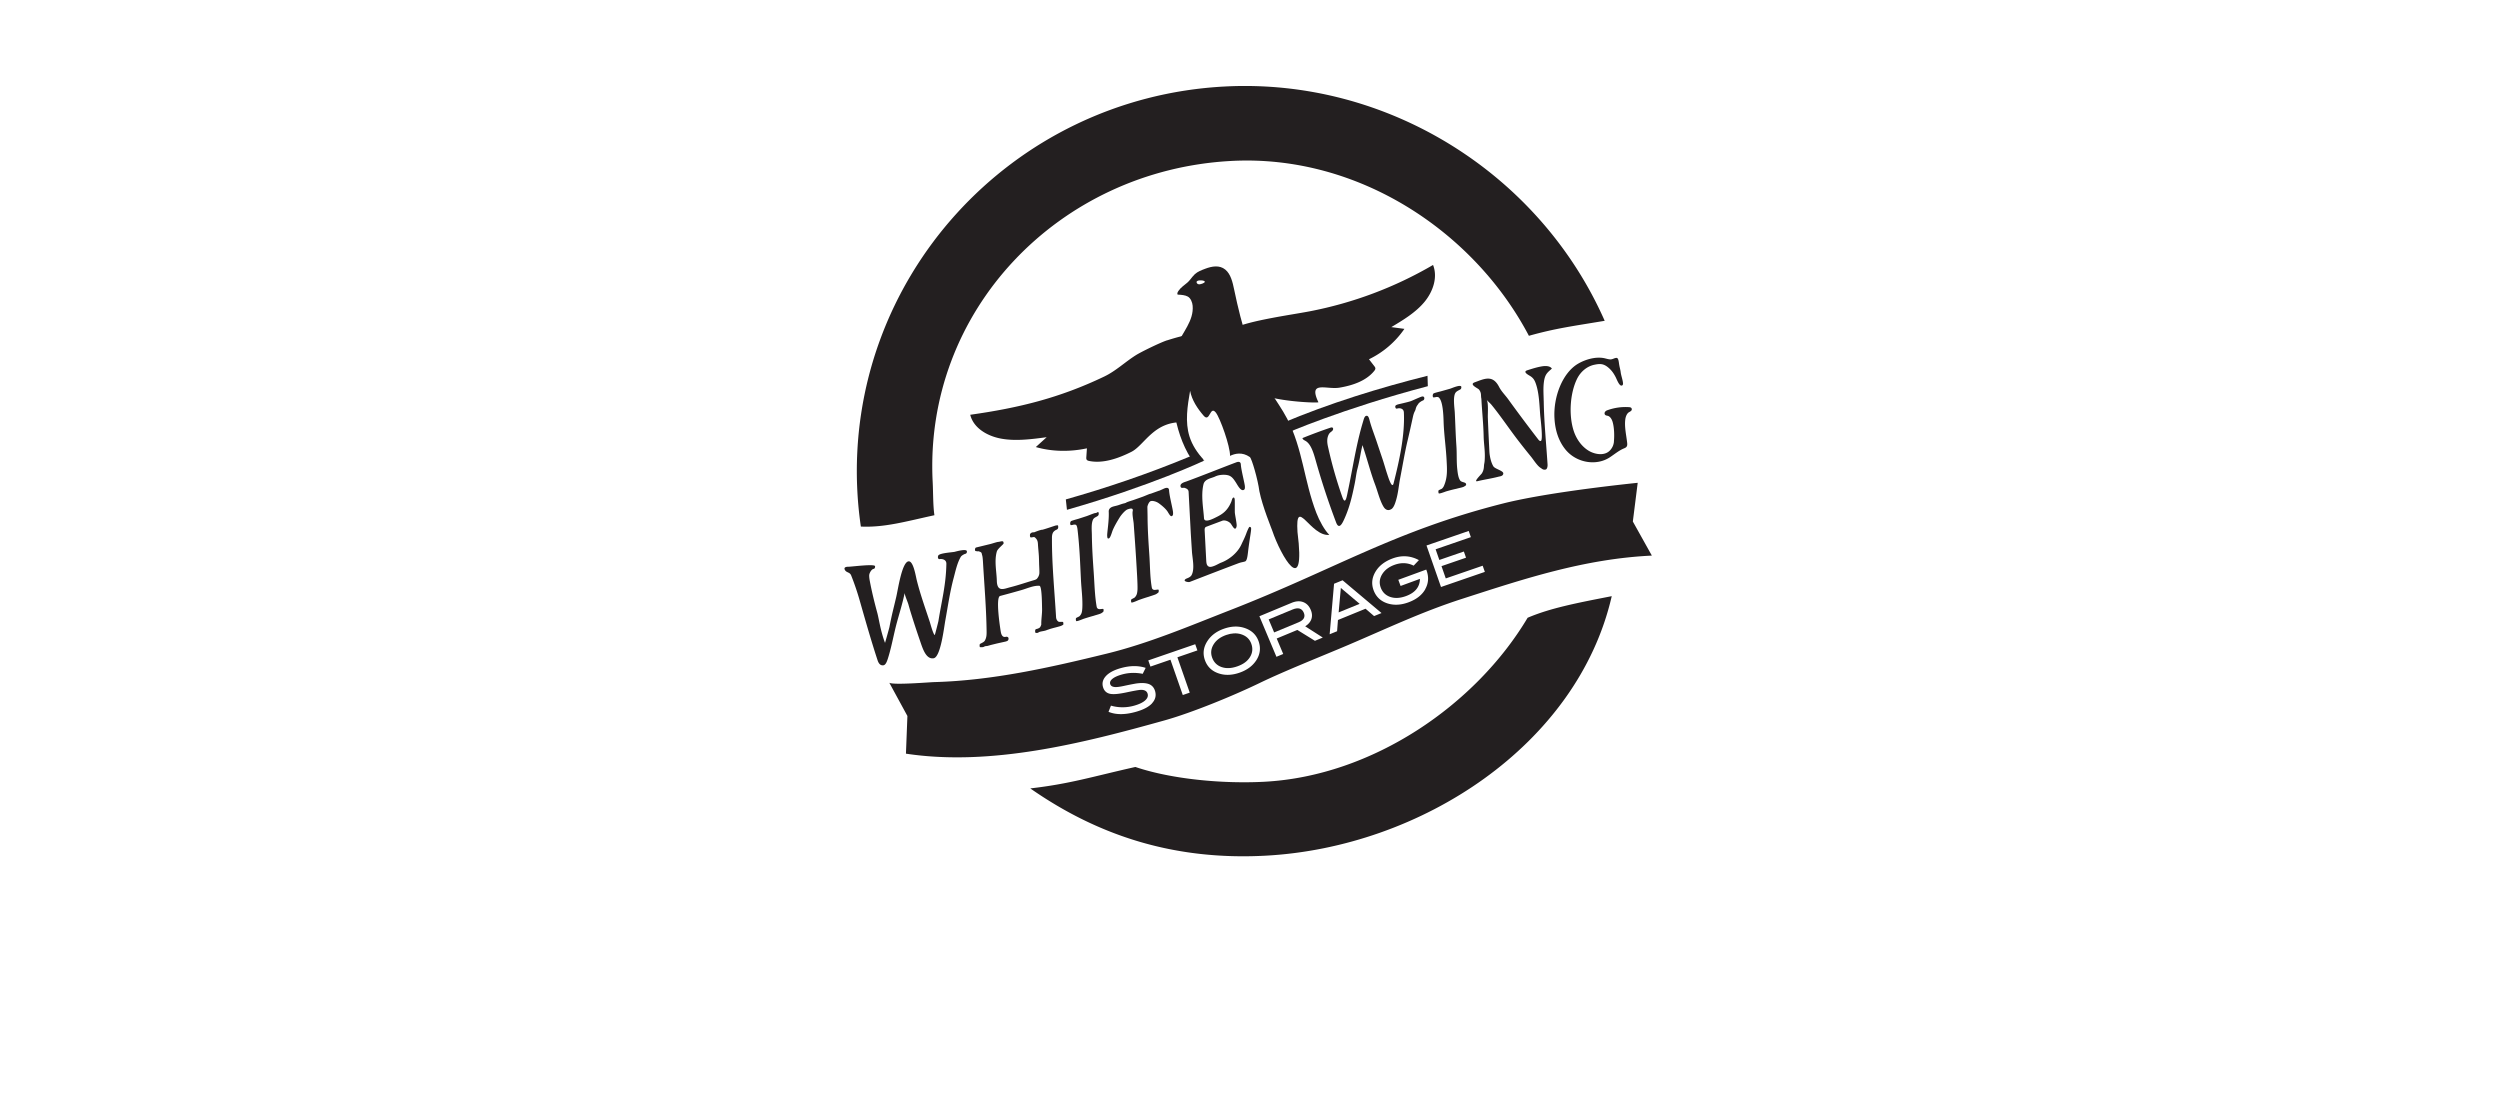 <svg xmlns="http://www.w3.org/2000/svg" width="310" height="138" fill="none"><g clip-path="url(#a)"><g filter="url(#b)"><rect width="283.653" height="136.886" x="10" y="-7" fill="url(#c)" rx="4" transform="rotate(-3 10 -7)"/></g><g fill="#231F20" clip-path="url(#d)"><path d="M152.906 40.72c2.139-.998 7.139-1.665 9.471-2.112a48.49 48.49 0 0 0 15.321-5.753c.605 1.524.004 3.308-1.086 4.61-1.089 1.297-2.603 2.21-4.088 3.096l1.623.218a11.292 11.292 0 0 1-4.393 3.769c.215.28.431.556.646.836.07.091.146.192.146.305-.001.116-.075.221-.151.317-1.003 1.232-2.684 1.792-4.299 2.064-1.616.271-3.908-.926-2.617 1.797.222.16-6.443-.079-8.037-1.453-1.219-1.055-2.273-2.384-2.496-3.935-.224-1.55-1.803-3.183-.231-3.744l.191-.01v-.006Z"/><path d="M144.74 42.192c-.847.271-3.236 1.438-3.888 1.849-1.342.845-2.481 1.959-3.926 2.65-5.571 2.666-10.622 3.896-16.616 4.74.39 1.603 2.04 2.632 3.835 2.96 1.795.33 3.742.074 5.643-.178l-1.347 1.222c1.965.565 4.178.62 6.337.158l-.073 1.082c-.01.12-.015.246.054.337.07.095.205.13.333.154 1.678.332 3.555-.308 5.197-1.136 1.642-.827 2.795-3.856 6.509-3.668-.103.272-.829-3.096-.224-5.218.462-1.623 6.804-2.933 6.05-4.311-1.335-2.442-5.342-1.451-7.889-.632l.005-.01ZM115.781 81.624c-.973.17-1.383-1.245-1.718-2.22a110.211 110.211 0 0 1-1.028-3.126c-.141-.45-.276-.902-.402-1.36-.065-.23-.49-1.216-.453-1.405-.241 1.232-.642 2.482-.973 3.703-.359 1.33-.599 2.709-.981 4.022-.194.662-.355 1.225-.702 1.262-.357.037-.57-.212-.71-.64-.794-2.421-1.49-4.873-2.197-7.348a32.159 32.159 0 0 0-1.07-3.154c-.17-.423-.548-.333-.746-.632-.268-.403.168-.453.387-.45.358.007 3.304-.387 3.321-.063.01.18-.054.319-.198.332-.071.007-.318.13-.497.605a.978.978 0 0 0-.03.363c.008.147.029.311.063.487.256 1.365.586 2.705.945 4.025.191.698.384 2.195.95 3.69.012 0 .527-1.85.546-1.952.318-1.65.502-2.26.854-3.779.205-.874.663-4.032 1.427-4.354.664-.277.972 1.769 1.112 2.322.45 1.796 1.059 3.47 1.621 5.19.067.205.436 1.589.615 1.598.012 0 .431-1.622.447-1.724.389-2.471.941-4.48.986-7.104.011-.561-.583-.631-.837-.584-.195.038-.268-.237-.165-.442.157-.308 1.718-.393 2.017-.458.158-.035 1.511-.434 1.531-.058.008.161-.057.278-.212.31-.095.021-.447.196-.546.366-.447.768-.639 1.7-.884 2.62-.473 1.771-.705 3.46-1.041 5.303-.151.825-.573 4.5-1.432 4.652v.003ZM123.648 67.217c.07-.019.132-.016.166-.027.166-.008.437-.127.562-.045.035.023.066.083.071.233.006.116-.738.648-.842 1.015-.331 1.175-.028 2.461.001 3.618.037 1.465.904.997 1.675.803 1.003-.251 2-.604 2.997-.892.07-.019.237-.086.292-.15.218-.247.278-.465.304-.62.018-.12.013-.45-.019-1.058-.007-.147-.017-.808-.033-1.105-.024-.458-.09-1.021-.112-1.43-.021-.41-.058-.635-.384-.918-.143-.124-.417.065-.554-.023-.035-.022-.053-.117-.057-.199-.005-.098.002-.2.035-.225a.464.464 0 0 1 .232-.166c.106-.03.203-.01.309-.04.094-.045.457-.184.694-.251.094-.027.176-.052.214-.045.025.008.144-.026.283-.067.426-.127 1.202-.394 1.333-.435a.956.956 0 0 1 .368-.046c.013.011.028.075.033.157a.516.516 0 0 1-.026.222c-.034.06-.077.124-.264.198a.934.934 0 0 0-.345.303c-.141.258-.14.516-.139.773-.01 3.232.32 6.508.51 9.721.019.373.261.62.451.595.299-.01.394-.005.42.021.014.03.031.109.034.173.005.083-.004.15-.016.154a1.316 1.316 0 0 1-.361.178c-.402.123-.817.215-1.218.334-.131.037-.269.097-.4.134-.037.011-.118.052-.224.082-.225.067-.462.086-.711.157-.082.023-.174.101-.268.127a.42.42 0 0 1-.254-.01c-.025-.012-.041-.072-.045-.155a.554.554 0 0 1 .025-.222c.022-.056.104-.079.211-.109a.845.845 0 0 0 .34-.165c.088-.075.185-.352.184-.37-.02-.624.116-1.327.097-1.979-.013-.36-.005-2.796-.324-2.822-.716-.058-1.511.324-2.235.53-.879.251-1.758.494-2.641.727-.594.157.002 3.985.078 4.429.075.443.254.734.629.638.177-.046.327.065.333.178.016.296-.139.35-.385.416-.095.023-.995.217-1.175.263l-.603.148c-.058.016-.307.09-.426.12a.314.314 0 0 0-.058.016 2.043 2.043 0 0 0-.24.022c-.07.016-.174.092-.269.112a1.433 1.433 0 0 1-.382.005c-.025-.011-.041-.075-.045-.154a.588.588 0 0 1 .025-.222c.046-.06.456-.205.591-.386.266-.413.251-.86.249-1.202-.036-2.857-.287-5.76-.451-8.61-.014-.26-.048-.683-.102-.821-.071-.232-.017-.327-.273-.433-.072-.018-.17-.077-.256-.057-.107.024-.218-.032-.242-.028-.07.016-.111-.055-.116-.156a.345.345 0 0 1 .094-.268c.036-.023.237-.062 1.834-.455.143-.035.565-.173.815-.235h.006ZM134.843 63.96c.258-.085.53-.21.848-.315.082-.029.157-.017.26-.053.07-.022.08-.06.198-.1.046-.014.087.073.093.17.005.113-.023.222-.082.277-.203.191-.501.207-.642.527-.221.502-.135 1.312-.129 1.833.018 1.58.121 3.136.23 4.687.099 1.416.127 2.894.368 4.248.034.188.153.28.315.296.177.019.404-.052.502-.017a.184.184 0 0 1 .043.12.647.647 0 0 1-.026.207 1.156 1.156 0 0 1-.276.21c-.09.048-.187.08-.281.11-.201.066-.414.12-.638.196-.07.022-.402.1-1.252.375-.058.018-.375.154-.624.235-.155.048-.271.07-.297.046-.026-.026-.043-.105-.047-.184a.392.392 0 0 1 .027-.192 3.87 3.87 0 0 1 .34-.174c.139-.062.261-.268.305-.365.099-.18.123-.588.13-.708.056-1.161-.114-2.341-.17-3.475-.1-2.025-.162-4.032-.423-6.236-.04-.347-.111-.534-.185-.588-.061-.046-.256-.05-.35-.021-.106.033-.272.054-.297.043-.037-.004-.076-.091-.081-.192a.422.422 0 0 1 .081-.274c.023-.04.163-.085.33-.137.236-.076.532-.153.577-.168.462-.15.692-.223 1.157-.376l-.004-.006ZM143.709 60.86c.248-.09.549-.25.703-.307.118-.043.53-.193.553.247.039.736.471 2.328.493 2.738.013.262-.004.401-.168.462-.13.046-.27-.155-.47-.496-.248-.425-.827-.882-1.138-1.105-.311-.22-.759-.334-.995-.257-.243.08-.402.594-.409.695-.007.102.016.777.02 1.31.01 1.556.112 3.083.216 4.603.095 1.343.081 2.83.311 4.11.035.188.154.277.315.287.176.012.404-.061.501-.033.026.023.041.069.043.118a.683.683 0 0 1-.026.21c-.042.066-.127.11-.275.216a1.265 1.265 0 0 1-.257.108c-.236.086-.531.175-.658.222-.07.025-.402.11-1.251.411-.057.022-.374.167-.622.254-.152.053-.271.078-.297.055-.026-.023-.042-.102-.046-.184a.37.37 0 0 1 .027-.192 3.28 3.28 0 0 1 .339-.186c.138-.069.26-.274.304-.374.098-.186.126-.595.13-.712.01-.331-.009-.863-.046-1.584a260.312 260.312 0 0 0-.272-4.358c-.05-.723-.104-1.446-.154-2.17-.025-.36-.221-1.22-.117-1.596.01-.037.008-.07.007-.101-.014-.263-.311-.208-.641-.092-.258.09-.655.512-.945.928-.276.447-.794 1.292-.983 1.872-.149.458-.272.758-.402.802-.164.058-.195-.066-.209-.33-.02-.375.25-1.884.193-2.98-.024-.444.389-.585.507-.625.164-.057.461-.11.709-.193.87-.303.46-.126.933-.291.022-.041.162-.091.328-.15.237-.082.532-.168.577-.186.461-.162.691-.244 1.155-.41 0 0 .024-.007.045-.017.143-.05.553-.231.798-.32.07-.026.131-.032.165-.043l1.012-.366-.003.01ZM153.629 69.819c-2.031.765-4.07 1.552-6.103 2.341-.163.064-.951-.07-.483-.376.117-.076.556-.173.719-.482.418-.794.079-2.136.037-2.949-.012-.229-.119-1.792-.159-2.561l-.252-4.794c-.017-.327-.259-.418-.492-.501-.151-.053-.427.102-.501-.145-.128-.432.516-.576.707-.647 2.074-.761 4.151-1.605 6.218-2.385.118-.043.519-.162.542.263.036.687.484 2.355.504 2.73.013.245-.004.387-.168.448-.369.138-.745-.617-.937-.913-.282-.439-.52-.788-.967-.911-.436-.119-1.147-.081-1.619.152-.44.216-1.282.288-1.444.964-.337 1.393-.004 3.045.063 4.2.039.684 1.278-.006 1.549-.137.752-.367 1.363-.791 1.822-1.863.085-.2.119-.496.27-.553.082-.032.162.028.174.319.017.425-.003 1.286.01 1.53.014.264.196 1.102.225 1.536.017.26-.085.433-.167.465-.187.071-.463-.527-.609-.672-.316-.309-.765-.398-.989-.313-.666.25-1.332.502-1.998.751-.224.082-.212.311-.202.507l.192 3.666c.013.244.04.454.114.576.212.344.552.228.891.1.282-.106.607-.31.853-.403.871-.327 2.03-1.132 2.55-2.345.085-.2.358-.705.579-1.32.084-.231.298-.73.368-.755.057-.021.203-.01.213.188.016.293-.154 1.114-.328 2.444-.097.746-.136 1.535-.417 1.642-.212.079-.474.095-.768.206l.003-.004ZM172.519 63.133c-.388.238-.726.09-.963-.301-.467-.773-.72-1.899-1.064-2.8-.526-1.381-.947-3.066-1.546-4.836-.267 1.105-.314 1.741-.616 2.915-.157.603-.195 1.11-.347 1.866-.307 1.508-.616 2.863-1.237 4.265-.185.417-.474 1.075-.767.962-.158-.062-.246-.275-.322-.476a92.286 92.286 0 0 1-2.507-7.62c-.281-.99-.596-2.067-1.292-2.45-.137-.076-.301-.138-.357-.334 1.157-.468 2.317-.9 3.479-1.294.133-.047.312-.053.327.13.021.216-.198.341-.346.462-.225.187-.356.567-.378.914-.022.348.044.669.116.978a52.662 52.662 0 0 0 1.743 6.097c.395 1.119.556-.045.722-.832.198-.935.374-1.876.553-2.813.359-1.873.723-3.751 1.27-5.575.124-.408.189-.748.401-.82.237-.08.346.18.42.474.236.912.584 1.776.877 2.65.249.743.498 1.49.75 2.233.208.62.381 1.267.59 1.89.091.268.58 1.89.775 1.13.696-2.742 1.418-5.932 1.28-8.804-.029-.553-.582-.564-.828-.484-.143.045-.219-.046-.24-.223-.008-.147.084-.21.345-.294.07-.022 1.212-.272 1.563-.394.219-.076 1.113-.494 1.351-.564.13-.04.296-.056.345.162.008.162-.057.282-.212.33-.094.03-.444.235-.543.415-.134.206-.215.25-.317.61-.046.285-.191.292-.348 1.011-.206.948-.413 1.894-.638 2.84-.36 1.502-.629 3.148-.935 4.72-.175.898-.239 1.811-.495 2.692-.11.382-.265.89-.537 1.119-.018.016-.039.03-.063.046l-.009.003ZM179.802 48.203c.225-.064 1.383-.593 1.403-.217.006.116-.026.222-.082.27-.103.092-.434.2-.603.397-.398.462-.157 1.935-.128 2.488.07 1.396.106 2.794.203 4.183.066.95.001 1.958.112 2.904.052.457.123 1.036.359 1.36.199.272.838.155.718.575-.046.06-.207.158-.277.193-.09.044-.188.068-.282.094-.201.053-.414.098-.64.16-.07.018-.403.075-1.255.32-.057.017-.375.141-.624.213-.156.044-.272.063-.298.037-.026-.027-.042-.105-.047-.188a.393.393 0 0 1 .027-.191c.036-.027.235-.12.34-.165.139-.06.262-.259.306-.356.484-1.076.402-2.101.344-3.21-.09-1.714-.321-3.182-.371-4.778-.025-.783-.081-2.606-.621-3.022-.061-.049-.256-.06-.351-.03a.936.936 0 0 1-.297.036c-.037-.007-.076-.094-.081-.192a.422.422 0 0 1 .081-.273c.023-.041.163-.082.33-.131.237-.068.533-.138.578-.15l1.159-.327h-.003ZM191.423 49.726c.04 2.648.312 5.296.476 7.894.01.196-.041.57-.256.608-.308.056-.412-.089-.597-.204-.443-.274-.857-.979-1.213-1.413a86.577 86.577 0 0 1-1.56-1.965c-1.126-1.458-2.168-3.03-3.306-4.425-.192-.235-.429-.41-.634-.66.258.315.141 1.742.159 2.204.052 1.41.12 2.812.193 4.218.032.61.205 1.37.488 1.834.216.353 1.267.543 1.236.906-.029.326-.414.34-.603.39-.856.223-1.744.349-2.61.557-.543.13.471-.843.548-.964.317-.494.238-.891.299-1.186.063-.288.068-.545.076-.864.02-.85-.13-1.709-.147-2.56-.032-1.545-.196-3.032-.276-4.562-.013-.245-.025-.011-.055-.582a1.073 1.073 0 0 0-.263-.664c-.138-.155-1.237-.615-.525-.876 1.221-.447 2.242-.981 3.037.57.285.558.77 1.029 1.123 1.519a198.74 198.74 0 0 0 3.728 4.988c.092.12.216.249.339.178.276-.155-.066-2.848-.091-3.16-.1-1.253-.13-2.597-.484-3.742-.178-.576-.345-.874-.753-1.131-.192-.122-.994-.52-.368-.72.61-.194 1.235-.395 1.854-.492.349-.055.959-.083 1.194.287-.555.492-.868.686-.994 1.706-.095.771-.03 1.55-.018 2.318l.003-.007ZM200.124 54.754c.07-.727.044-1.736-.159-2.43-.102-.36-.316-.682-.589-.757-.153-.04-.354-.045-.402-.245-.051-.224.153-.388.32-.446a6.615 6.615 0 0 1 2.745-.386c.121.01.269.054.299.211.042.225-.184.322-.337.41-.258.148-.417.521-.465.9-.119.923.122 1.927.226 2.847.017.146.031.302-.014.433-.068.187-.234.254-.382.314-.626.256-1.187.74-1.778 1.122-1.675 1.084-4.169.67-5.519-1.046-.787-1-1.224-2.273-1.312-3.78-.166-2.763 1.046-5.724 2.952-6.817.935-.536 2.125-.859 3.134-.685.271.047.545.152.818.166.297.015.485-.167.768-.188.145.005.251.085.32.633.068.532.172.76.218 1.153.045.39.267.984.288 1.375.009.165-.057.267-.189.277-.299.019-.581-.77-.719-1.04-.254-.493-.504-.841-.882-1.168-.624-.537-1.071-.523-1.776-.376-.833.176-1.669.783-2.148 1.773-.861 1.78-1.023 4.447-.423 6.361.367 1.166 1.1 2.087 1.953 2.57.751.425 1.985.646 2.648-.176.261-.32.377-.645.411-1l-.006-.005Z"/><path d="M163.224 63.593c-1.519-3.943-1.682-7.941-3.612-11.664-.628-1.207-1.423-2.293-2.128-3.448-2.29-3.758-3.534-8.175-4.446-12.56-.19-.918-.423-1.935-1.1-2.491-.732-.602-1.682-.408-2.478-.11-.457.175-.945.347-1.31.688-.209.195-.376.427-.556.648-.11.138-.226.27-.362.387-.375.326-.809.594-1.092 1.013-.098.146-.215.327-.108.477.455.02.935.059 1.26.244.359.201.559.715.596 1.13.164 1.887-1.284 3.296-1.942 4.932-.314.783-.484 1.616-.554 2.453-.335 3.865.259 8.956 2.765 12.237l1.093-.532c-.772-.83-1.409-1.785-1.749-2.858-.577-1.823-.255-3.795.07-5.68.224 1.164.908 2.191 1.683 3.091.776.9.774-1.324 1.511-.388.536.682 1.785 4.186 1.76 5.367.578-.276 1.497-.535 2.459.15.228.162.994 2.778 1.178 4.227.388 1.928 1.497 4.59 1.614 4.94 1.014 3.019 4.188 8.578 3.112.124-.286-4.574 1.622.61 3.948.354-.585-.567-1.233-1.743-1.615-2.737l.003.006Zm-14.499-28.337c-.185.01-.343-.108-.351-.267-.008-.159.22-.214.405-.223.185-.01.603.011.614.17.008.158-.481.31-.665.32h-.003Z"/><path d="M132.165 61.927c4.904-1.387 10.158-3.145 15.499-5.37l1.689.545s-6.611 3.144-17.052 6.114l-.139-1.285.003-.004ZM177.011 46.597c-5.863 1.468-12.152 3.394-18.071 5.898l.338 1.324s7.085-3.123 17.772-5.931l-.039-1.291ZM153.878 78.64c-.558-.166-1.165-.134-1.826.096-.721.253-1.241.641-1.565 1.167-.325.525-.386 1.07-.186 1.633.206.58.594.974 1.163 1.177.573.203 1.226.175 1.965-.085.734-.256 1.26-.642 1.573-1.157.315-.513.367-1.058.164-1.636-.214-.601-.642-.998-1.291-1.194h.003ZM165.992 75.94l2.605-1.064-2.332-1.97-.273 3.035ZM160.271 75.582l-2.955 1.227.677 1.613 3.034-1.259c.646-.27.863-.664.644-1.183-.232-.554-.702-.689-1.4-.398Z"/><path d="m202.472 64.67.603-4.802c-4.626.482-12.238 1.43-16.741 2.575-13.532 3.436-20.717 8.114-33.806 13.22-5.046 1.968-10.034 4.098-15.312 5.392-7.022 1.719-14.134 3.33-21.393 3.526-.512.014-5.088.389-5.549.08l2.244 4.121-.181 4.673c10.548 1.597 21.939-1.294 32.042-4.118 3.432-.958 8.614-3.092 11.826-4.648 3.08-1.494 7.816-3.366 10.968-4.708 4.85-2.065 9.104-4.104 14.119-5.721 7.732-2.492 15.122-4.962 23.537-5.366l-2.357-4.224ZM142.86 87.208c-.409.444-1.079.797-2.007 1.058-1.347.38-2.48.38-3.398 0l.302-.766a5.26 5.26 0 0 0 2.886.001c.618-.173 1.076-.393 1.367-.66.28-.256.377-.525.297-.811-.094-.332-.374-.496-.834-.487-.241.004-.861.116-1.863.328-.888.187-1.53.242-1.932.168-.465-.089-.77-.37-.906-.847-.14-.492-.019-.948.364-1.364.382-.415.998-.744 1.844-.982 1.14-.32 2.168-.33 3.082-.03l-.366.737c-.895-.174-1.752-.147-2.564.082-.542.15-.937.33-1.188.537-.252.206-.345.42-.281.643.064.232.265.356.603.379.242.015.613-.032 1.119-.145a38.11 38.11 0 0 1 1.479-.292c.686-.1 1.222-.073 1.606.072.381.149.637.439.762.873.158.556.033 1.055-.379 1.5l.007.006Zm4.666-1.32-.861.296-1.529-4.38-2.481.853-.268-.767 5.821-2.006.269.767-2.48.853 1.529 4.38v.004Zm8.217-3.957c-.45.667-1.128 1.162-2.034 1.48-.916.32-1.763.355-2.535.11-.882-.278-1.47-.832-1.767-1.671-.29-.825-.18-1.624.341-2.402.455-.682 1.132-1.177 2.03-1.49.9-.314 1.741-.35 2.517-.099.888.284 1.479.838 1.772 1.663.297.842.191 1.644-.321 2.409h-.003Zm7.307-2.472-2.179-1.347-2.559 1.062.807 1.918-.84.35-2.115-5.029 3.996-1.662c.532-.22 1.009-.252 1.434-.093.422.159.738.482.94.968.18.425.2.82.062 1.182-.128.335-.378.617-.752.851l2.181 1.396-.975.407v-.003Zm7.34-3.062-1.063-.916-3.421 1.399-.106 1.393-.922.376.545-6.263 1.058-.432 4.828 4.064-.922.376.003.003Zm6.351-3.345c-.41.733-1.112 1.281-2.103 1.642-.909.333-1.749.38-2.527.148-.881-.266-1.475-.817-1.784-1.65-.305-.82-.205-1.622.297-2.405.443-.685 1.132-1.199 2.071-1.545 1.135-.415 2.217-.343 3.249.213l-.652.686c-.749-.374-1.541-.406-2.383-.098-.654.24-1.144.599-1.468 1.081-.375.56-.449 1.14-.23 1.737.212.574.606.958 1.181 1.158.576.196 1.225.159 1.949-.106 1.139-.418 1.716-1.128 1.731-2.134l-2.399.88-.284-.764 3.465-1.269.029.078c.309.833.257 1.614-.152 2.346l.01.002Zm1.943-.264-1.798-5.147 5.234-1.803.268.767-4.372 1.507.461 1.323 3.041-1.047.269.767-3.041 1.047.53 1.523 4.576-1.576.269.767-5.434 1.872h-.003ZM115.868 63.89c-.181-1.215-.149-2.838-.214-4.09-1.114-21.26 15.637-38.722 37.06-39.844 15.675-.822 30.057 8.724 36.87 21.684 3.319-.934 5.45-1.199 9.398-1.859-7.995-18.127-26.802-30.119-47.113-29.054-26.542 1.39-46.936 23.87-45.555 50.209.077 1.472.224 2.926.432 4.358 2.927.134 5.515-.62 9.125-1.407l-.003.004ZM189.427 76.6c-6.4 10.751-19.174 19.63-32.676 20.339-5.086.266-11.425-.302-15.966-1.835-5.303 1.19-8.111 2.097-13.03 2.659 8.497 5.926 17.934 8.93 29.115 8.344 19.336-1.013 38.747-13.724 42.987-32.183-4.245.83-7.579 1.46-10.426 2.676h-.004Z"/></g></g><defs><clipPath id="a"><path fill="#fff" d="M0 0h310v138H0z"/></clipPath><clipPath id="d"><path fill="#fff" d="m101.721 13.355 99.923-5.237 4.999 95.381-99.923 5.237z"/></clipPath><linearGradient id="c" x1="47.361" x2="118.891" y1="23.498" y2="389.777" gradientUnits="userSpaceOnUse"><stop stop-color="#fff"/><stop offset="1" stop-color="#fff"/></linearGradient><filter id="b" width="306.428" height="167.544" x="2" y="-28.845" color-interpolation-filters="sRGB" filterUnits="userSpaceOnUse"><feFlood flood-opacity="0" result="BackgroundImageFix"/><feColorMatrix in="SourceAlpha" result="hardAlpha" values="0 0 0 0 0 0 0 0 0 0 0 0 0 0 0 0 0 0 127 0"/><feOffset dy="1"/><feGaussianBlur stdDeviation="4"/><feColorMatrix values="0 0 0 0 0 0 0 0 0 0 0 0 0 0 0 0 0 0 0.5 0"/><feBlend in2="BackgroundImageFix" result="effect1_dropShadow_624_9019"/><feBlend in="SourceGraphic" in2="effect1_dropShadow_624_9019" result="shape"/></filter></defs></svg>